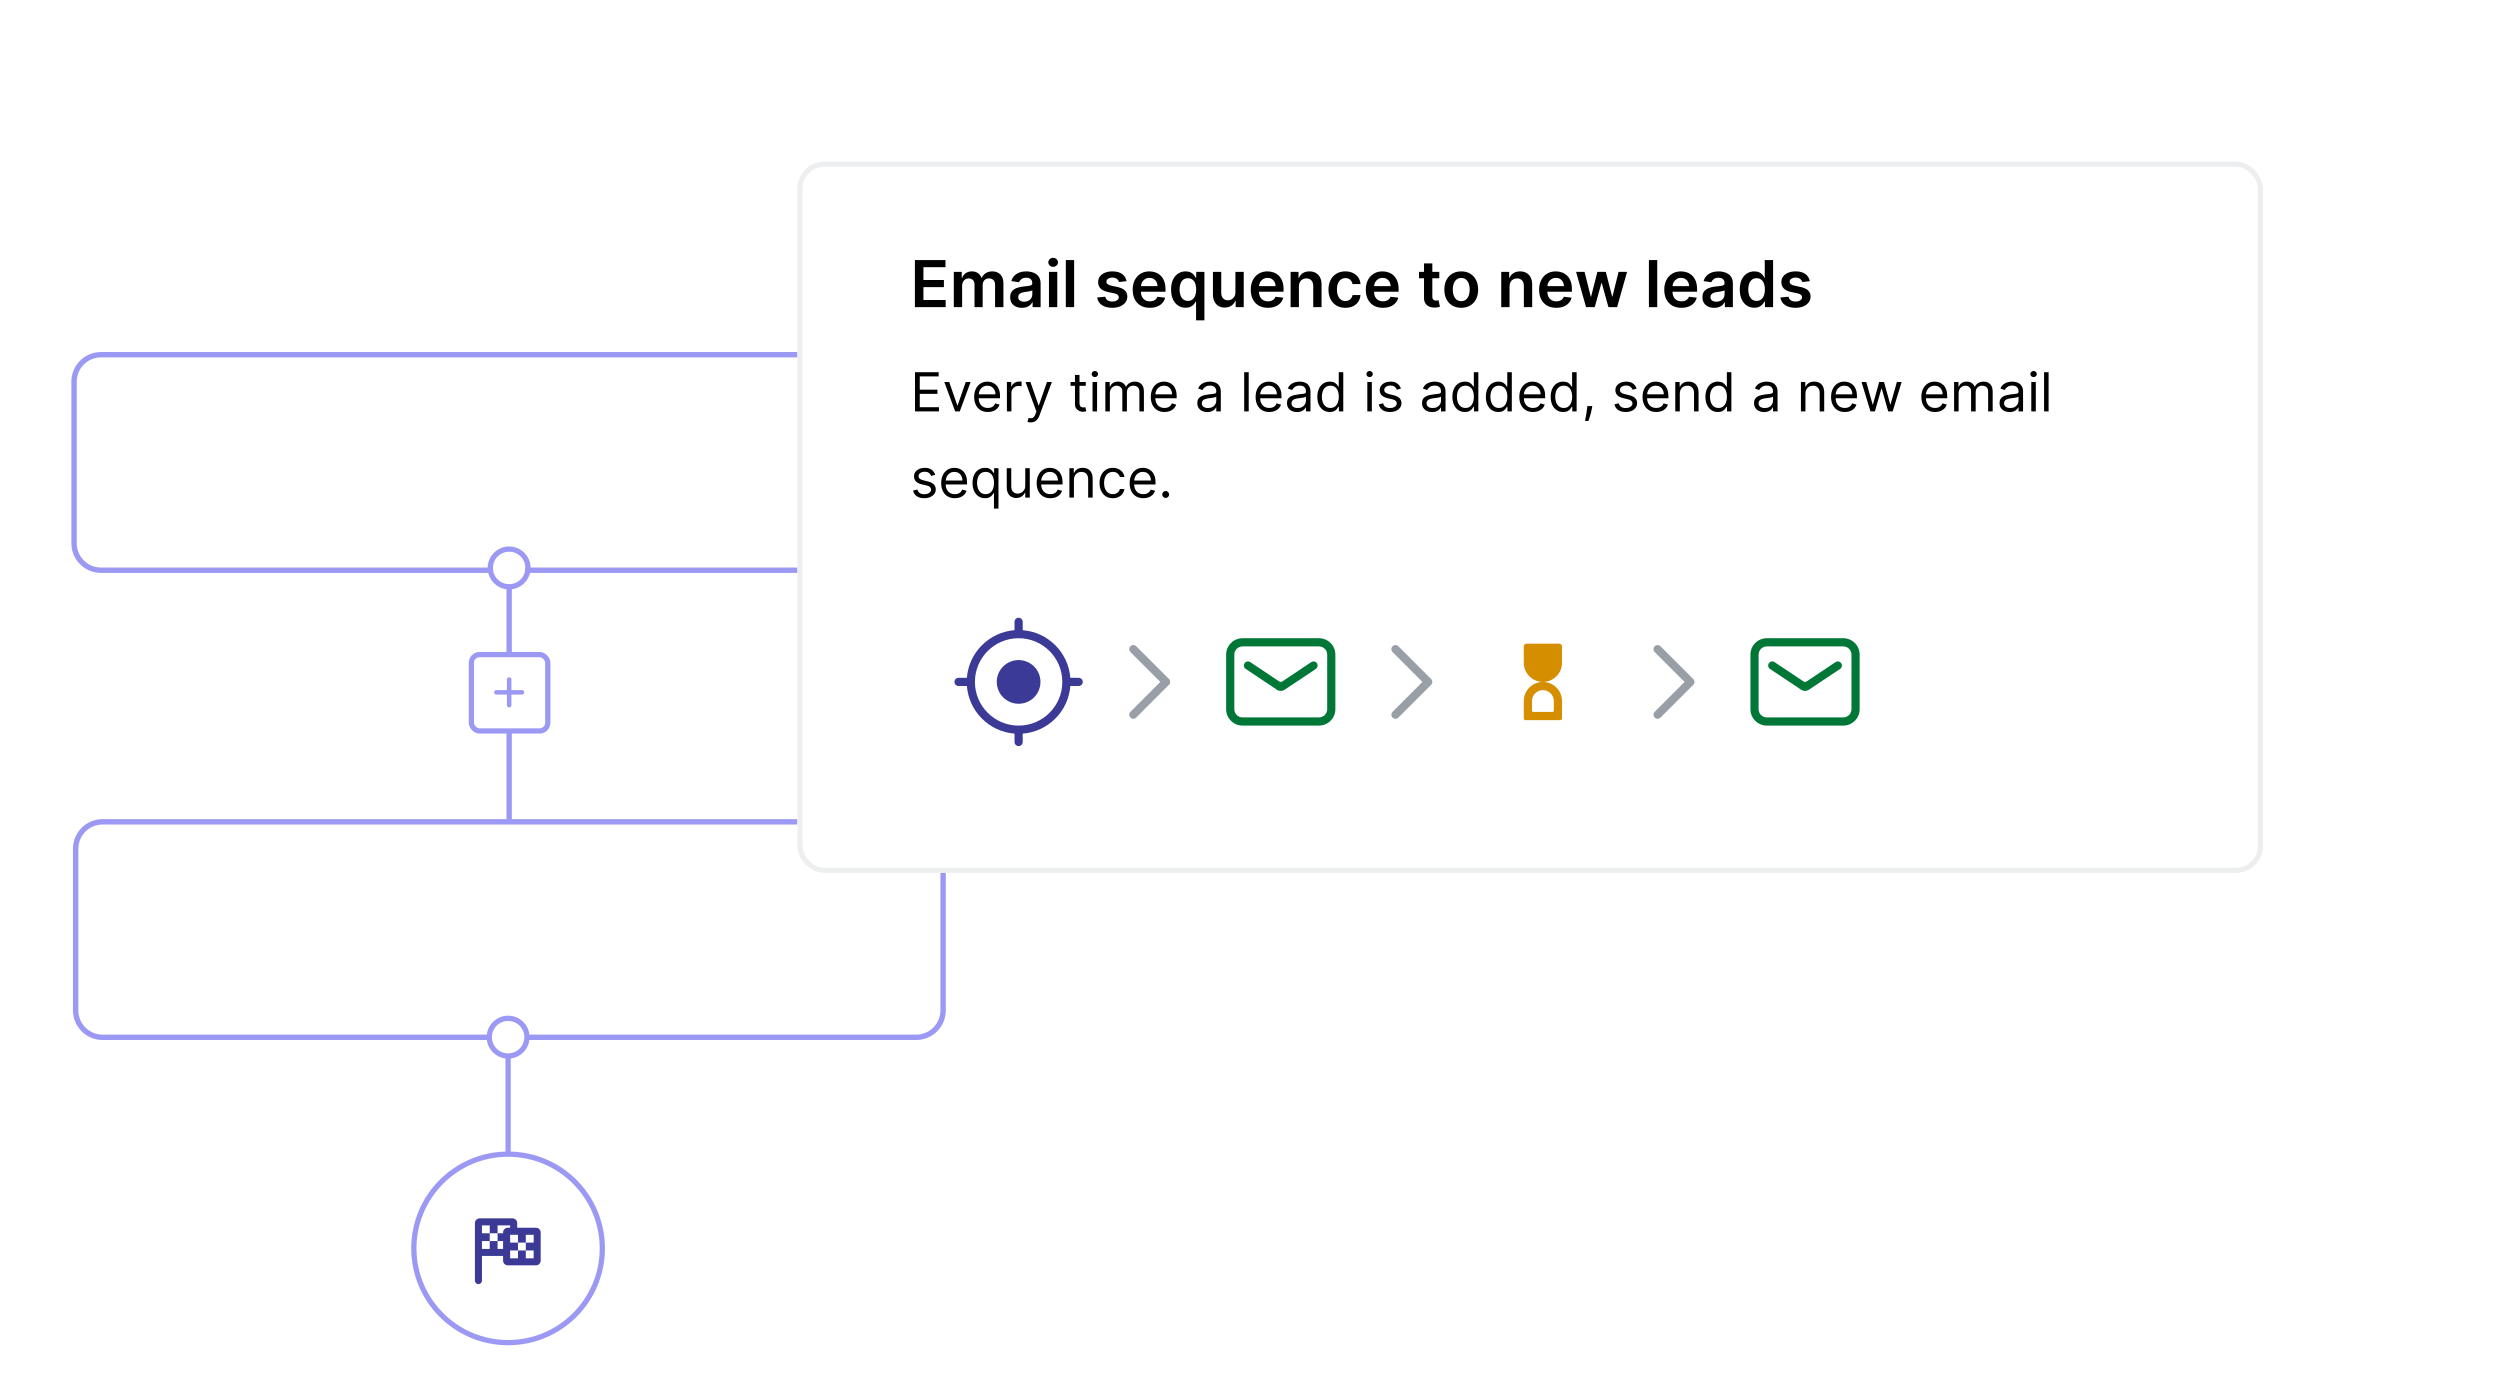 <?xml version="1.0" encoding="UTF-8"?>
<svg xmlns="http://www.w3.org/2000/svg" width="464" height="256" viewBox="0 0 464 256" fill="none">
  <g clip-path="url(#clip0_186_14456)">
    <path d="M90.996 105.835H18.746C15.985 105.835 13.746 103.596 13.746 100.835V70.835C13.746 68.073 15.985 65.835 18.746 65.835H169.746C172.508 65.835 174.746 68.073 174.746 70.835V100.835C174.746 103.596 172.508 105.835 169.746 105.835H97.496" stroke="#9C99F5"></path>
    <path d="M94.5 109L94.5 121" stroke="#9C99F5" stroke-linecap="square"></path>
    <path d="M94.5 136L94.5 152" stroke="#9C99F5" stroke-linecap="square"></path>
    <path fill-rule="evenodd" clip-rule="evenodd" d="M94.498 108.908C96.43 108.908 97.996 107.342 97.996 105.41C97.996 103.478 96.43 101.912 94.498 101.912C92.566 101.912 91 103.478 91 105.41C91 107.342 92.566 108.908 94.498 108.908Z" stroke="#9C99F5" stroke-width="0.977"></path>
    <rect x="87.489" y="121.489" width="14.181" height="14.181" rx="1.532" stroke="#9C99F5" stroke-width="0.977"></rect>
    <path d="M94.5 125.697C94.732 125.697 94.921 125.885 94.921 126.117V128.079L96.883 128.079C97.115 128.079 97.303 128.268 97.303 128.5C97.303 128.732 97.115 128.92 96.883 128.92H94.921V130.882C94.921 131.115 94.732 131.303 94.5 131.303C94.268 131.303 94.08 131.115 94.08 130.882L94.08 128.92H92.118C91.885 128.92 91.697 128.732 91.697 128.5C91.697 128.268 91.885 128.079 92.118 128.079L94.08 128.079L94.08 126.117C94.08 125.885 94.268 125.697 94.5 125.697Z" fill="#9C99F5"></path>
    <path d="M91.292 192.527H19.042C16.281 192.527 14.042 190.289 14.042 187.527V157.527C14.042 154.766 16.281 152.527 19.042 152.527H170.042C172.803 152.527 175.042 154.766 175.042 157.527V187.527C175.042 190.289 172.803 192.527 170.042 192.527H97.792" stroke="#9C99F5"></path>
    <path fill-rule="evenodd" clip-rule="evenodd" d="M94.301 249.191C103.96 249.191 111.791 241.36 111.791 231.701C111.791 222.042 103.96 214.211 94.301 214.211C84.642 214.211 76.811 222.042 76.811 231.701C76.811 241.36 84.642 249.191 94.301 249.191Z" stroke="#9C99F5" stroke-width="0.977"></path>
    <path d="M94.306 196.598V213.893" stroke="#9C99F5" stroke-width="0.977" stroke-linecap="square"></path>
    <path fill-rule="evenodd" clip-rule="evenodd" d="M94.308 195.992C96.239 195.992 97.805 194.426 97.805 192.494C97.805 190.562 96.239 188.996 94.308 188.996C92.376 188.996 90.81 190.562 90.81 192.494C90.81 194.426 92.376 195.992 94.308 195.992Z" stroke="#9C99F5" stroke-width="0.977"></path>
    <path d="M92.352 227.434H94.683V227.87H94.244C93.762 227.87 93.372 228.261 93.372 228.742V228.889H92.352L92.352 230.345H90.896L90.896 228.889H89.451V227.434H90.896L90.896 228.889H92.352L92.352 227.434ZM93.372 230.345V231.796H92.352V230.345L93.372 230.345ZM93.372 233.104V233.976C93.372 234.458 93.762 234.848 94.244 234.848H99.478C99.96 234.848 100.35 234.458 100.35 233.976V228.742C100.35 228.261 99.96 227.87 99.478 227.87H95.991V226.998C95.991 226.517 95.6 226.126 95.119 226.126H89.014C88.609 226.126 88.269 226.403 88.171 226.777C88.152 226.838 88.143 226.902 88.143 226.968V237.683C88.143 238.045 88.435 238.337 88.797 238.337C89.158 238.337 89.451 238.045 89.451 237.683L89.451 233.104H93.372ZM89.451 230.345L90.896 230.345V231.796H89.451V230.345ZM94.679 229.176H96.135V230.631H94.679V229.176ZM99.047 229.176V230.631H97.591V229.176H99.047ZM94.679 232.087H96.135V230.631H97.591V232.087H99.047V233.543H97.591V232.087H96.135V233.543H94.679V232.087Z" fill="#3B3A97"></path>
    <g clip-path="url(#clip1_186_14456)">
      <g filter="url(#filter0_d_186_14456)">
        <rect x="148" y="30" width="272" height="132" rx="5" fill="white"></rect>
        <rect x="148.471" y="30.471" width="271.059" height="131.059" rx="4.529" stroke="#EDEEF0" stroke-width="0.941"></rect>
        <path d="M169.806 57V48.273H175.482V49.598H171.387V51.967H175.188V53.293H171.387V55.675H175.516V57H169.806ZM177.027 57V50.455H178.501V51.567H178.578C178.714 51.192 178.94 50.899 179.256 50.689C179.571 50.476 179.947 50.369 180.385 50.369C180.828 50.369 181.202 50.477 181.506 50.693C181.813 50.906 182.028 51.197 182.153 51.567H182.222C182.366 51.203 182.611 50.913 182.955 50.697C183.301 50.479 183.712 50.369 184.186 50.369C184.788 50.369 185.28 50.56 185.661 50.94C186.041 51.321 186.232 51.876 186.232 52.606V57H184.685V52.845C184.685 52.439 184.577 52.142 184.361 51.955C184.145 51.764 183.881 51.669 183.568 51.669C183.196 51.669 182.905 51.785 182.695 52.019C182.487 52.249 182.384 52.548 182.384 52.918V57H180.871V52.781C180.871 52.443 180.768 52.173 180.564 51.972C180.362 51.77 180.098 51.669 179.771 51.669C179.55 51.669 179.348 51.726 179.166 51.84C178.984 51.95 178.839 52.108 178.732 52.312C178.624 52.514 178.57 52.75 178.57 53.02V57H177.027ZM189.68 57.132C189.265 57.132 188.892 57.058 188.559 56.91C188.23 56.76 187.968 56.538 187.775 56.246C187.585 55.953 187.49 55.592 187.49 55.163C187.49 54.794 187.558 54.489 187.694 54.247C187.831 54.006 188.017 53.812 188.252 53.668C188.488 53.523 188.754 53.413 189.049 53.34C189.348 53.263 189.656 53.207 189.974 53.173C190.358 53.133 190.669 53.098 190.907 53.067C191.146 53.033 191.319 52.981 191.427 52.913C191.538 52.842 191.593 52.733 191.593 52.585V52.56C191.593 52.239 191.498 51.99 191.308 51.814C191.118 51.638 190.843 51.55 190.485 51.55C190.108 51.55 189.808 51.632 189.586 51.797C189.368 51.962 189.22 52.156 189.143 52.381L187.703 52.176C187.816 51.778 188.004 51.446 188.265 51.179C188.527 50.909 188.846 50.707 189.224 50.574C189.602 50.438 190.02 50.369 190.477 50.369C190.792 50.369 191.106 50.406 191.419 50.48C191.731 50.554 192.017 50.676 192.275 50.847C192.534 51.014 192.741 51.243 192.897 51.533C193.056 51.822 193.136 52.185 193.136 52.619V57H191.653V56.101H191.602C191.508 56.283 191.376 56.453 191.206 56.612C191.038 56.769 190.826 56.895 190.571 56.992C190.318 57.085 190.021 57.132 189.68 57.132ZM190.081 55.999C190.39 55.999 190.659 55.938 190.886 55.815C191.113 55.69 191.288 55.526 191.41 55.321C191.535 55.117 191.598 54.894 191.598 54.652V53.881C191.549 53.92 191.467 53.957 191.35 53.992C191.237 54.026 191.109 54.055 190.967 54.081C190.825 54.106 190.684 54.129 190.545 54.149C190.406 54.169 190.285 54.186 190.183 54.2C189.953 54.231 189.747 54.283 189.565 54.354C189.383 54.425 189.24 54.524 189.135 54.652C189.029 54.777 188.977 54.939 188.977 55.138C188.977 55.422 189.081 55.636 189.288 55.781C189.495 55.926 189.76 55.999 190.081 55.999ZM194.687 57V50.455H196.23V57H194.687ZM195.463 49.526C195.218 49.526 195.008 49.445 194.832 49.283C194.656 49.118 194.568 48.92 194.568 48.69C194.568 48.457 194.656 48.26 194.832 48.098C195.008 47.933 195.218 47.851 195.463 47.851C195.71 47.851 195.92 47.933 196.093 48.098C196.27 48.26 196.358 48.457 196.358 48.69C196.358 48.92 196.27 49.118 196.093 49.283C195.92 49.445 195.71 49.526 195.463 49.526ZM199.359 48.273V57H197.816V48.273H199.359ZM209.095 52.185L207.689 52.338C207.649 52.196 207.579 52.062 207.48 51.938C207.383 51.812 207.252 51.712 207.088 51.635C206.923 51.558 206.721 51.52 206.483 51.52C206.162 51.52 205.892 51.59 205.673 51.729C205.457 51.868 205.35 52.048 205.353 52.27C205.35 52.46 205.42 52.615 205.562 52.734C205.707 52.854 205.946 52.952 206.278 53.028L207.395 53.267C208.014 53.401 208.474 53.612 208.775 53.902C209.079 54.192 209.233 54.571 209.235 55.04C209.233 55.452 209.112 55.815 208.873 56.131C208.637 56.443 208.309 56.688 207.889 56.864C207.468 57.04 206.985 57.128 206.44 57.128C205.639 57.128 204.994 56.96 204.505 56.625C204.017 56.287 203.725 55.817 203.632 55.215L205.136 55.07C205.204 55.365 205.349 55.588 205.571 55.739C205.792 55.889 206.081 55.965 206.436 55.965C206.802 55.965 207.096 55.889 207.318 55.739C207.542 55.588 207.654 55.402 207.654 55.18C207.654 54.993 207.582 54.838 207.437 54.716C207.295 54.594 207.074 54.5 206.772 54.435L205.656 54.2C205.028 54.07 204.564 53.849 204.262 53.54C203.961 53.227 203.812 52.832 203.815 52.355C203.812 51.952 203.922 51.602 204.143 51.307C204.368 51.008 204.679 50.778 205.076 50.617C205.477 50.452 205.939 50.369 206.461 50.369C207.228 50.369 207.832 50.533 208.272 50.859C208.716 51.186 208.99 51.628 209.095 52.185ZM213.405 57.128C212.749 57.128 212.182 56.992 211.705 56.719C211.23 56.443 210.865 56.054 210.61 55.551C210.354 55.045 210.226 54.45 210.226 53.766C210.226 53.092 210.354 52.501 210.61 51.993C210.868 51.481 211.229 51.084 211.692 50.8C212.155 50.513 212.699 50.369 213.324 50.369C213.728 50.369 214.108 50.435 214.466 50.565C214.827 50.693 215.145 50.892 215.421 51.162C215.699 51.432 215.918 51.776 216.077 52.193C216.236 52.608 216.316 53.102 216.316 53.676V54.149H210.951V53.109H214.837C214.834 52.814 214.77 52.551 214.645 52.321C214.52 52.088 214.346 51.905 214.121 51.771C213.9 51.638 213.641 51.571 213.346 51.571C213.03 51.571 212.753 51.648 212.515 51.801C212.276 51.952 212.09 52.151 211.956 52.398C211.826 52.642 211.759 52.91 211.756 53.203V54.111C211.756 54.492 211.826 54.818 211.965 55.091C212.104 55.361 212.299 55.568 212.549 55.713C212.799 55.855 213.091 55.926 213.426 55.926C213.651 55.926 213.854 55.895 214.036 55.832C214.218 55.767 214.375 55.672 214.509 55.547C214.642 55.422 214.743 55.267 214.811 55.082L216.252 55.244C216.161 55.625 215.988 55.957 215.732 56.242C215.479 56.523 215.155 56.742 214.76 56.898C214.365 57.051 213.914 57.128 213.405 57.128ZM221.989 59.455V55.969H221.925C221.845 56.128 221.73 56.297 221.58 56.476C221.429 56.652 221.23 56.803 220.983 56.928C220.736 57.053 220.425 57.115 220.05 57.115C219.536 57.115 219.075 56.983 218.669 56.719C218.263 56.455 217.942 56.071 217.706 55.568C217.47 55.065 217.352 54.455 217.352 53.736C217.352 53.008 217.472 52.395 217.71 51.895C217.952 51.392 218.277 51.013 218.686 50.757C219.095 50.499 219.551 50.369 220.054 50.369C220.438 50.369 220.753 50.435 221 50.565C221.247 50.693 221.443 50.848 221.588 51.03C221.733 51.209 221.845 51.378 221.925 51.537H222.018V50.455H223.536V59.455H221.989ZM220.48 55.849C220.807 55.849 221.085 55.761 221.315 55.585C221.545 55.406 221.72 55.158 221.839 54.84C221.959 54.521 222.018 54.151 222.018 53.727C222.018 53.304 221.959 52.936 221.839 52.624C221.723 52.311 221.55 52.068 221.32 51.895C221.092 51.722 220.813 51.635 220.48 51.635C220.136 51.635 219.849 51.724 219.619 51.903C219.389 52.082 219.216 52.33 219.099 52.645C218.983 52.96 218.925 53.321 218.925 53.727C218.925 54.136 218.983 54.501 219.099 54.822C219.219 55.141 219.393 55.392 219.624 55.577C219.857 55.758 220.142 55.849 220.48 55.849ZM229.293 54.247V50.455H230.835V57H229.339V55.837H229.271C229.124 56.203 228.881 56.503 228.543 56.736C228.207 56.969 227.794 57.085 227.303 57.085C226.874 57.085 226.494 56.99 226.165 56.8C225.838 56.606 225.582 56.327 225.398 55.96C225.213 55.591 225.121 55.145 225.121 54.622V50.455H226.663V54.383C226.663 54.798 226.777 55.128 227.004 55.372C227.232 55.617 227.53 55.739 227.899 55.739C228.126 55.739 228.347 55.683 228.56 55.572C228.773 55.462 228.947 55.297 229.084 55.078C229.223 54.856 229.293 54.58 229.293 54.247ZM235.319 57.128C234.663 57.128 234.096 56.992 233.619 56.719C233.145 56.443 232.779 56.054 232.524 55.551C232.268 55.045 232.14 54.45 232.14 53.766C232.14 53.092 232.268 52.501 232.524 51.993C232.782 51.481 233.143 51.084 233.606 50.8C234.069 50.513 234.613 50.369 235.238 50.369C235.642 50.369 236.022 50.435 236.38 50.565C236.741 50.693 237.059 50.892 237.335 51.162C237.613 51.432 237.832 51.776 237.991 52.193C238.15 52.608 238.23 53.102 238.23 53.676V54.149H232.865V53.109H236.751C236.748 52.814 236.684 52.551 236.559 52.321C236.434 52.088 236.26 51.905 236.035 51.771C235.814 51.638 235.555 51.571 235.26 51.571C234.944 51.571 234.667 51.648 234.429 51.801C234.19 51.952 234.004 52.151 233.87 52.398C233.74 52.642 233.673 52.91 233.67 53.203V54.111C233.67 54.492 233.74 54.818 233.879 55.091C234.018 55.361 234.213 55.568 234.463 55.713C234.713 55.855 235.005 55.926 235.341 55.926C235.565 55.926 235.768 55.895 235.95 55.832C236.132 55.767 236.289 55.672 236.423 55.547C236.556 55.422 236.657 55.267 236.725 55.082L238.166 55.244C238.075 55.625 237.902 55.957 237.646 56.242C237.393 56.523 237.069 56.742 236.674 56.898C236.279 57.051 235.828 57.128 235.319 57.128ZM241.077 53.165V57H239.535V50.455H241.009V51.567H241.086C241.237 51.2 241.477 50.909 241.806 50.693C242.138 50.477 242.549 50.369 243.038 50.369C243.489 50.369 243.883 50.466 244.218 50.659C244.556 50.852 244.817 51.132 245.002 51.499C245.19 51.865 245.282 52.31 245.279 52.832V57H243.737V53.071C243.737 52.633 243.623 52.291 243.396 52.044C243.171 51.797 242.86 51.673 242.462 51.673C242.192 51.673 241.952 51.733 241.742 51.852C241.535 51.969 241.371 52.138 241.252 52.359C241.136 52.581 241.077 52.849 241.077 53.165ZM249.702 57.128C249.049 57.128 248.488 56.984 248.019 56.697C247.553 56.41 247.194 56.014 246.941 55.508C246.691 55 246.566 54.415 246.566 53.753C246.566 53.088 246.694 52.501 246.95 51.993C247.205 51.481 247.566 51.084 248.032 50.8C248.501 50.513 249.055 50.369 249.694 50.369C250.225 50.369 250.695 50.467 251.104 50.663C251.516 50.856 251.844 51.131 252.089 51.486C252.333 51.838 252.472 52.25 252.506 52.722H251.032C250.972 52.406 250.83 52.144 250.606 51.933C250.384 51.72 250.087 51.614 249.715 51.614C249.4 51.614 249.123 51.699 248.884 51.869C248.646 52.037 248.46 52.278 248.326 52.594C248.195 52.909 248.13 53.287 248.13 53.727C248.13 54.173 248.195 54.557 248.326 54.878C248.457 55.196 248.64 55.442 248.876 55.615C249.114 55.785 249.394 55.871 249.715 55.871C249.942 55.871 250.146 55.828 250.325 55.743C250.506 55.655 250.658 55.528 250.781 55.364C250.903 55.199 250.987 54.999 251.032 54.763H252.506C252.469 55.226 252.333 55.636 252.097 55.994C251.862 56.349 251.54 56.628 251.134 56.83C250.728 57.028 250.251 57.128 249.702 57.128ZM256.671 57.128C256.015 57.128 255.448 56.992 254.971 56.719C254.496 56.443 254.131 56.054 253.875 55.551C253.62 55.045 253.492 54.45 253.492 53.766C253.492 53.092 253.62 52.501 253.875 51.993C254.134 51.481 254.495 51.084 254.958 50.8C255.421 50.513 255.965 50.369 256.59 50.369C256.993 50.369 257.374 50.435 257.732 50.565C258.093 50.693 258.411 50.892 258.686 51.162C258.965 51.432 259.184 51.776 259.343 52.193C259.502 52.608 259.581 53.102 259.581 53.676V54.149H254.216V53.109H258.103C258.1 52.814 258.036 52.551 257.911 52.321C257.786 52.088 257.611 51.905 257.387 51.771C257.165 51.638 256.907 51.571 256.611 51.571C256.296 51.571 256.019 51.648 255.78 51.801C255.542 51.952 255.355 52.151 255.222 52.398C255.091 52.642 255.025 52.91 255.022 53.203V54.111C255.022 54.492 255.091 54.818 255.23 55.091C255.37 55.361 255.564 55.568 255.814 55.713C256.064 55.855 256.357 55.926 256.692 55.926C256.917 55.926 257.12 55.895 257.301 55.832C257.483 55.767 257.641 55.672 257.775 55.547C257.908 55.422 258.009 55.267 258.077 55.082L259.517 55.244C259.426 55.625 259.253 55.957 258.998 56.242C258.745 56.523 258.421 56.742 258.026 56.898C257.631 57.051 257.179 57.128 256.671 57.128ZM267.131 50.455V51.648H263.369V50.455H267.131ZM264.298 48.886H265.84V55.031C265.84 55.239 265.871 55.398 265.934 55.508C265.999 55.617 266.085 55.69 266.19 55.73C266.295 55.77 266.411 55.79 266.539 55.79C266.636 55.79 266.724 55.783 266.803 55.769C266.886 55.754 266.948 55.742 266.991 55.73L267.251 56.936C267.168 56.965 267.05 56.996 266.897 57.03C266.746 57.064 266.562 57.084 266.343 57.09C265.957 57.101 265.609 57.043 265.299 56.915C264.989 56.784 264.744 56.582 264.562 56.31C264.383 56.037 264.295 55.696 264.298 55.287V48.886ZM271.206 57.128C270.567 57.128 270.013 56.987 269.544 56.706C269.076 56.425 268.712 56.031 268.453 55.526C268.198 55.02 268.07 54.429 268.07 53.753C268.07 53.077 268.198 52.484 268.453 51.976C268.712 51.467 269.076 51.072 269.544 50.791C270.013 50.51 270.567 50.369 271.206 50.369C271.846 50.369 272.4 50.51 272.868 50.791C273.337 51.072 273.699 51.467 273.955 51.976C274.213 52.484 274.343 53.077 274.343 53.753C274.343 54.429 274.213 55.02 273.955 55.526C273.699 56.031 273.337 56.425 272.868 56.706C272.4 56.987 271.846 57.128 271.206 57.128ZM271.215 55.892C271.561 55.892 271.851 55.797 272.084 55.606C272.317 55.413 272.49 55.155 272.604 54.831C272.721 54.507 272.779 54.146 272.779 53.749C272.779 53.348 272.721 52.986 272.604 52.662C272.49 52.335 272.317 52.075 272.084 51.882C271.851 51.689 271.561 51.592 271.215 51.592C270.86 51.592 270.564 51.689 270.328 51.882C270.096 52.075 269.921 52.335 269.804 52.662C269.691 52.986 269.634 53.348 269.634 53.749C269.634 54.146 269.691 54.507 269.804 54.831C269.921 55.155 270.096 55.413 270.328 55.606C270.564 55.797 270.86 55.892 271.215 55.892ZM280.171 53.165V57H278.629V50.455H280.103V51.567H280.18C280.33 51.2 280.57 50.909 280.9 50.693C281.232 50.477 281.643 50.369 282.131 50.369C282.583 50.369 282.977 50.466 283.312 50.659C283.65 50.852 283.911 51.132 284.096 51.499C284.283 51.865 284.376 52.31 284.373 52.832V57H282.83V53.071C282.83 52.633 282.717 52.291 282.489 52.044C282.265 51.797 281.954 51.673 281.556 51.673C281.286 51.673 281.046 51.733 280.836 51.852C280.629 51.969 280.465 52.138 280.346 52.359C280.229 52.581 280.171 52.849 280.171 53.165ZM288.839 57.128C288.183 57.128 287.616 56.992 287.138 56.719C286.664 56.443 286.299 56.054 286.043 55.551C285.788 55.045 285.66 54.45 285.66 53.766C285.66 53.092 285.788 52.501 286.043 51.993C286.302 51.481 286.663 51.084 287.126 50.8C287.589 50.513 288.133 50.369 288.758 50.369C289.161 50.369 289.542 50.435 289.9 50.565C290.261 50.693 290.579 50.892 290.854 51.162C291.133 51.432 291.352 51.776 291.511 52.193C291.67 52.608 291.749 53.102 291.749 53.676V54.149H286.384V53.109H290.271C290.268 52.814 290.204 52.551 290.079 52.321C289.954 52.088 289.779 51.905 289.555 51.771C289.333 51.638 289.075 51.571 288.779 51.571C288.464 51.571 288.187 51.648 287.948 51.801C287.71 51.952 287.523 52.151 287.39 52.398C287.259 52.642 287.192 52.91 287.19 53.203V54.111C287.19 54.492 287.259 54.818 287.398 55.091C287.538 55.361 287.732 55.568 287.982 55.713C288.232 55.855 288.525 55.926 288.86 55.926C289.085 55.926 289.288 55.895 289.469 55.832C289.651 55.767 289.809 55.672 289.942 55.547C290.076 55.422 290.177 55.267 290.245 55.082L291.685 55.244C291.594 55.625 291.421 55.957 291.165 56.242C290.913 56.523 290.589 56.742 290.194 56.898C289.799 57.051 289.347 57.128 288.839 57.128ZM294.37 57L292.521 50.455H294.093L295.244 55.057H295.303L296.479 50.455H298.035L299.211 55.031H299.275L300.408 50.455H301.985L300.131 57H298.525L297.298 52.577H297.208L295.981 57H294.37ZM307.581 48.273V57H306.039V48.273H307.581ZM312.065 57.128C311.409 57.128 310.842 56.992 310.365 56.719C309.891 56.443 309.526 56.054 309.27 55.551C309.014 55.045 308.886 54.45 308.886 53.766C308.886 53.092 309.014 52.501 309.27 51.993C309.528 51.481 309.889 51.084 310.352 50.8C310.815 50.513 311.359 50.369 311.984 50.369C312.388 50.369 312.768 50.435 313.126 50.565C313.487 50.693 313.805 50.892 314.081 51.162C314.359 51.432 314.578 51.776 314.737 52.193C314.896 52.608 314.976 53.102 314.976 53.676V54.149H309.611V53.109H313.497C313.494 52.814 313.43 52.551 313.305 52.321C313.18 52.088 313.006 51.905 312.781 51.771C312.56 51.638 312.301 51.571 312.006 51.571C311.69 51.571 311.413 51.648 311.175 51.801C310.936 51.952 310.75 52.151 310.616 52.398C310.486 52.642 310.419 52.91 310.416 53.203V54.111C310.416 54.492 310.486 54.818 310.625 55.091C310.764 55.361 310.959 55.568 311.209 55.713C311.459 55.855 311.751 55.926 312.087 55.926C312.311 55.926 312.514 55.895 312.696 55.832C312.878 55.767 313.036 55.672 313.169 55.547C313.303 55.422 313.403 55.267 313.472 55.082L314.912 55.244C314.821 55.625 314.648 55.957 314.392 56.242C314.139 56.523 313.815 56.742 313.42 56.898C313.026 57.051 312.574 57.128 312.065 57.128ZM318.164 57.132C317.75 57.132 317.376 57.058 317.044 56.91C316.714 56.76 316.453 56.538 316.26 56.246C316.069 55.953 315.974 55.592 315.974 55.163C315.974 54.794 316.042 54.489 316.179 54.247C316.315 54.006 316.501 53.812 316.737 53.668C316.973 53.523 317.238 53.413 317.534 53.34C317.832 53.263 318.14 53.207 318.458 53.173C318.842 53.133 319.153 53.098 319.392 53.067C319.63 53.033 319.804 52.981 319.912 52.913C320.022 52.842 320.078 52.733 320.078 52.585V52.56C320.078 52.239 319.983 51.99 319.792 51.814C319.602 51.638 319.328 51.55 318.97 51.55C318.592 51.55 318.292 51.632 318.071 51.797C317.852 51.962 317.704 52.156 317.627 52.381L316.187 52.176C316.301 51.778 316.488 51.446 316.75 51.179C317.011 50.909 317.331 50.707 317.708 50.574C318.086 50.438 318.504 50.369 318.961 50.369C319.277 50.369 319.591 50.406 319.903 50.48C320.216 50.554 320.501 50.676 320.76 50.847C321.018 51.014 321.225 51.243 321.382 51.533C321.541 51.822 321.62 52.185 321.62 52.619V57H320.137V56.101H320.086C319.993 56.283 319.86 56.453 319.69 56.612C319.522 56.769 319.311 56.895 319.055 56.992C318.802 57.085 318.505 57.132 318.164 57.132ZM318.565 55.999C318.875 55.999 319.143 55.938 319.37 55.815C319.598 55.69 319.772 55.526 319.895 55.321C320.02 55.117 320.082 54.894 320.082 54.652V53.881C320.034 53.92 319.951 53.957 319.835 53.992C319.721 54.026 319.593 54.055 319.451 54.081C319.309 54.106 319.169 54.129 319.029 54.149C318.89 54.169 318.77 54.186 318.667 54.2C318.437 54.231 318.231 54.283 318.049 54.354C317.868 54.425 317.724 54.524 317.619 54.652C317.514 54.777 317.461 54.939 317.461 55.138C317.461 55.422 317.565 55.636 317.772 55.781C317.98 55.926 318.244 55.999 318.565 55.999ZM325.6 57.115C325.086 57.115 324.626 56.983 324.22 56.719C323.814 56.455 323.493 56.071 323.257 55.568C323.021 55.065 322.903 54.455 322.903 53.736C322.903 53.008 323.022 52.395 323.261 51.895C323.502 51.392 323.828 51.013 324.237 50.757C324.646 50.499 325.102 50.369 325.605 50.369C325.988 50.369 326.304 50.435 326.551 50.565C326.798 50.693 326.994 50.848 327.139 51.03C327.284 51.209 327.396 51.378 327.475 51.537H327.539V48.273H329.086V57H327.569V55.969H327.475C327.396 56.128 327.281 56.297 327.13 56.476C326.98 56.652 326.781 56.803 326.534 56.928C326.287 57.053 325.975 57.115 325.6 57.115ZM326.031 55.849C326.358 55.849 326.636 55.761 326.866 55.585C327.096 55.406 327.271 55.158 327.39 54.84C327.51 54.521 327.569 54.151 327.569 53.727C327.569 53.304 327.51 52.936 327.39 52.624C327.274 52.311 327.1 52.068 326.87 51.895C326.643 51.722 326.363 51.635 326.031 51.635C325.687 51.635 325.4 51.724 325.17 51.903C324.94 52.082 324.767 52.33 324.65 52.645C324.534 52.96 324.475 53.321 324.475 53.727C324.475 54.136 324.534 54.501 324.65 54.822C324.77 55.141 324.944 55.392 325.174 55.577C325.407 55.758 325.693 55.849 326.031 55.849ZM335.903 52.185L334.497 52.338C334.457 52.196 334.388 52.062 334.288 51.938C334.192 51.812 334.061 51.712 333.896 51.635C333.732 51.558 333.53 51.52 333.291 51.52C332.97 51.52 332.7 51.59 332.482 51.729C332.266 51.868 332.159 52.048 332.162 52.27C332.159 52.46 332.229 52.615 332.371 52.734C332.516 52.854 332.754 52.952 333.087 53.028L334.203 53.267C334.822 53.401 335.283 53.612 335.584 53.902C335.888 54.192 336.041 54.571 336.044 55.04C336.041 55.452 335.92 55.815 335.682 56.131C335.446 56.443 335.118 56.688 334.697 56.864C334.277 57.04 333.794 57.128 333.249 57.128C332.447 57.128 331.803 56.96 331.314 56.625C330.825 56.287 330.534 55.817 330.44 55.215L331.945 55.07C332.013 55.365 332.158 55.588 332.379 55.739C332.601 55.889 332.889 55.965 333.244 55.965C333.611 55.965 333.905 55.889 334.126 55.739C334.351 55.588 334.463 55.402 334.463 55.18C334.463 54.993 334.391 54.838 334.246 54.716C334.104 54.594 333.882 54.5 333.581 54.435L332.464 54.2C331.837 54.07 331.372 53.849 331.071 53.54C330.77 53.227 330.621 52.832 330.624 52.355C330.621 51.952 330.73 51.602 330.952 51.307C331.176 51.008 331.487 50.778 331.885 50.617C332.286 50.452 332.747 50.369 333.27 50.369C334.037 50.369 334.641 50.533 335.081 50.859C335.524 51.186 335.798 51.628 335.903 52.185Z" fill="black"></path>
        <path d="M169.826 76.355V69.082H174.215V69.863H170.707V72.321H173.988V73.102H170.707V75.573H174.272V76.355H169.826ZM180.149 70.9L178.132 76.355H177.28L175.263 70.9H176.172L177.678 75.247H177.734L179.24 70.9H180.149ZM183.347 76.468C182.821 76.468 182.368 76.352 181.987 76.12C181.608 75.886 181.316 75.559 181.11 75.14C180.906 74.719 180.804 74.229 180.804 73.67C180.804 73.111 180.906 72.619 181.11 72.193C181.316 71.764 181.602 71.43 181.969 71.191C182.338 70.95 182.769 70.829 183.262 70.829C183.546 70.829 183.826 70.876 184.103 70.971C184.38 71.066 184.632 71.22 184.86 71.433C185.087 71.644 185.268 71.923 185.403 72.271C185.538 72.619 185.605 73.047 185.605 73.556V73.912H181.401V73.187H184.753C184.753 72.879 184.692 72.605 184.569 72.363C184.448 72.122 184.275 71.931 184.05 71.791C183.828 71.652 183.565 71.582 183.262 71.582C182.928 71.582 182.639 71.665 182.395 71.831C182.154 71.994 181.968 72.207 181.838 72.47C181.708 72.733 181.642 73.014 181.642 73.315V73.798C181.642 74.21 181.713 74.559 181.855 74.846C182 75.13 182.2 75.346 182.456 75.495C182.711 75.642 183.008 75.716 183.347 75.716C183.567 75.716 183.766 75.685 183.944 75.623C184.123 75.559 184.279 75.465 184.409 75.339C184.539 75.211 184.64 75.053 184.711 74.863L185.52 75.091C185.435 75.365 185.292 75.607 185.091 75.815C184.889 76.021 184.641 76.182 184.345 76.298C184.049 76.412 183.716 76.468 183.347 76.468ZM186.88 76.355V70.9H187.69V71.724H187.747C187.846 71.454 188.026 71.235 188.287 71.067C188.547 70.899 188.841 70.815 189.167 70.815C189.229 70.815 189.306 70.816 189.398 70.819C189.49 70.821 189.56 70.824 189.608 70.829V71.681C189.579 71.674 189.514 71.664 189.412 71.65C189.313 71.633 189.208 71.625 189.096 71.625C188.831 71.625 188.594 71.68 188.386 71.791C188.18 71.9 188.017 72.052 187.896 72.246C187.778 72.438 187.718 72.657 187.718 72.903V76.355H186.88ZM191.307 78.4C191.165 78.4 191.038 78.388 190.927 78.365C190.816 78.343 190.739 78.322 190.696 78.301L190.909 77.562C191.113 77.614 191.293 77.633 191.449 77.619C191.605 77.605 191.744 77.535 191.864 77.409C191.987 77.286 192.1 77.086 192.202 76.809L192.358 76.383L190.341 70.9H191.25L192.756 75.247H192.812L194.318 70.9H195.227L192.912 77.15C192.808 77.432 192.679 77.665 192.525 77.85C192.371 78.037 192.192 78.175 191.989 78.265C191.787 78.355 191.56 78.4 191.307 78.4ZM201.518 70.9V71.61H198.691V70.9H201.518ZM199.515 69.593H200.353V74.792C200.353 75.029 200.388 75.207 200.456 75.325C200.527 75.441 200.617 75.519 200.726 75.559C200.837 75.597 200.955 75.616 201.078 75.616C201.17 75.616 201.246 75.611 201.305 75.602C201.364 75.59 201.412 75.581 201.447 75.573L201.618 76.326C201.561 76.348 201.481 76.369 201.38 76.39C201.278 76.414 201.149 76.426 200.993 76.426C200.756 76.426 200.524 76.375 200.297 76.273C200.072 76.171 199.885 76.016 199.735 75.808C199.589 75.6 199.515 75.337 199.515 75.019V69.593ZM202.779 76.355V70.9H203.617V76.355H202.779ZM203.205 69.991C203.042 69.991 202.901 69.936 202.782 69.824C202.666 69.713 202.608 69.579 202.608 69.423C202.608 69.267 202.666 69.133 202.782 69.022C202.901 68.91 203.042 68.855 203.205 68.855C203.368 68.855 203.508 68.91 203.624 69.022C203.742 69.133 203.801 69.267 203.801 69.423C203.801 69.579 203.742 69.713 203.624 69.824C203.508 69.936 203.368 69.991 203.205 69.991ZM205.152 76.355V70.9H205.961V71.752H206.032C206.146 71.461 206.33 71.235 206.583 71.074C206.836 70.911 207.14 70.829 207.496 70.829C207.855 70.829 208.155 70.911 208.394 71.074C208.635 71.235 208.824 71.461 208.959 71.752H209.015C209.155 71.471 209.365 71.247 209.644 71.081C209.923 70.913 210.258 70.829 210.649 70.829C211.137 70.829 211.536 70.982 211.846 71.287C212.156 71.59 212.311 72.063 212.311 72.704V76.355H211.473V72.704C211.473 72.302 211.363 72.014 211.143 71.841C210.922 71.668 210.663 71.582 210.365 71.582C209.981 71.582 209.684 71.698 209.474 71.93C209.263 72.16 209.157 72.451 209.157 72.804V76.355H208.305V72.619C208.305 72.309 208.205 72.059 208.003 71.87C207.802 71.678 207.543 71.582 207.226 71.582C207.008 71.582 206.804 71.64 206.615 71.756C206.428 71.872 206.276 72.033 206.16 72.239C206.047 72.443 205.99 72.678 205.99 72.946V76.355H205.152ZM216.13 76.468C215.605 76.468 215.151 76.352 214.77 76.12C214.391 75.886 214.099 75.559 213.893 75.14C213.689 74.719 213.588 74.229 213.588 73.67C213.588 73.111 213.689 72.619 213.893 72.193C214.099 71.764 214.385 71.43 214.752 71.191C215.122 70.95 215.552 70.829 216.045 70.829C216.329 70.829 216.61 70.876 216.887 70.971C217.164 71.066 217.416 71.22 217.643 71.433C217.87 71.644 218.051 71.923 218.186 72.271C218.321 72.619 218.389 73.047 218.389 73.556V73.912H214.184V73.187H217.536C217.536 72.879 217.475 72.605 217.352 72.363C217.231 72.122 217.058 71.931 216.833 71.791C216.611 71.652 216.348 71.582 216.045 71.582C215.711 71.582 215.422 71.665 215.178 71.831C214.937 71.994 214.751 72.207 214.621 72.47C214.491 72.733 214.426 73.014 214.426 73.315V73.798C214.426 74.21 214.497 74.559 214.639 74.846C214.783 75.13 214.983 75.346 215.239 75.495C215.494 75.642 215.792 75.716 216.13 75.716C216.35 75.716 216.549 75.685 216.727 75.623C216.907 75.559 217.062 75.465 217.192 75.339C217.322 75.211 217.423 75.053 217.494 74.863L218.303 75.091C218.218 75.365 218.075 75.607 217.874 75.815C217.673 76.021 217.424 76.182 217.128 76.298C216.832 76.412 216.499 76.468 216.13 76.468ZM224.081 76.483C223.735 76.483 223.422 76.418 223.14 76.287C222.858 76.155 222.635 75.964 222.469 75.716C222.303 75.465 222.22 75.162 222.22 74.806C222.22 74.494 222.282 74.241 222.405 74.046C222.528 73.85 222.693 73.696 222.899 73.585C223.105 73.474 223.332 73.391 223.58 73.336C223.831 73.279 224.084 73.234 224.337 73.201C224.668 73.159 224.937 73.127 225.143 73.105C225.351 73.082 225.503 73.043 225.597 72.988C225.695 72.934 225.743 72.839 225.743 72.704V72.676C225.743 72.325 225.647 72.053 225.455 71.859C225.266 71.665 224.978 71.568 224.593 71.568C224.192 71.568 223.879 71.655 223.651 71.831C223.424 72.006 223.264 72.193 223.172 72.392L222.377 72.108C222.519 71.776 222.708 71.518 222.945 71.333C223.184 71.146 223.444 71.016 223.726 70.943C224.01 70.867 224.289 70.829 224.564 70.829C224.739 70.829 224.941 70.85 225.168 70.893C225.397 70.933 225.619 71.017 225.832 71.145C226.047 71.273 226.226 71.466 226.368 71.724C226.51 71.982 226.581 72.328 226.581 72.761V76.355H225.743V75.616H225.7C225.644 75.734 225.549 75.861 225.416 75.996C225.284 76.131 225.107 76.246 224.887 76.341C224.667 76.435 224.398 76.483 224.081 76.483ZM224.209 75.73C224.54 75.73 224.82 75.665 225.047 75.534C225.277 75.404 225.45 75.236 225.566 75.03C225.684 74.824 225.743 74.608 225.743 74.38V73.613C225.708 73.656 225.629 73.695 225.509 73.73C225.39 73.764 225.253 73.793 225.097 73.819C224.943 73.843 224.793 73.864 224.646 73.883C224.501 73.9 224.384 73.914 224.294 73.926C224.076 73.954 223.873 74 223.683 74.064C223.496 74.126 223.345 74.219 223.229 74.345C223.115 74.468 223.058 74.636 223.058 74.849C223.058 75.14 223.166 75.36 223.382 75.51C223.599 75.656 223.875 75.73 224.209 75.73ZM231.761 69.082V76.355H230.923V69.082H231.761ZM235.583 76.468C235.058 76.468 234.604 76.352 234.223 76.12C233.844 75.886 233.552 75.559 233.346 75.14C233.142 74.719 233.041 74.229 233.041 73.67C233.041 73.111 233.142 72.619 233.346 72.193C233.552 71.764 233.838 71.43 234.205 71.191C234.575 70.95 235.006 70.829 235.498 70.829C235.782 70.829 236.063 70.876 236.34 70.971C236.617 71.066 236.869 71.22 237.096 71.433C237.323 71.644 237.504 71.923 237.639 72.271C237.774 72.619 237.842 73.047 237.842 73.556V73.912H233.637V73.187H236.99C236.99 72.879 236.928 72.605 236.805 72.363C236.684 72.122 236.511 71.931 236.286 71.791C236.064 71.652 235.801 71.582 235.498 71.582C235.164 71.582 234.875 71.665 234.632 71.831C234.39 71.994 234.204 72.207 234.074 72.47C233.944 72.733 233.879 73.014 233.879 73.315V73.798C233.879 74.21 233.95 74.559 234.092 74.846C234.236 75.13 234.436 75.346 234.692 75.495C234.948 75.642 235.245 75.716 235.583 75.716C235.803 75.716 236.002 75.685 236.18 75.623C236.36 75.559 236.515 75.465 236.645 75.339C236.775 75.211 236.876 75.053 236.947 74.863L237.757 75.091C237.671 75.365 237.528 75.607 237.327 75.815C237.126 76.021 236.877 76.182 236.581 76.298C236.285 76.412 235.953 76.468 235.583 76.468ZM240.722 76.483C240.376 76.483 240.062 76.418 239.781 76.287C239.499 76.155 239.275 75.964 239.11 75.716C238.944 75.465 238.861 75.162 238.861 74.806C238.861 74.494 238.923 74.241 239.046 74.046C239.169 73.85 239.333 73.696 239.539 73.585C239.745 73.474 239.972 73.391 240.221 73.336C240.472 73.279 240.724 73.234 240.977 73.201C241.309 73.159 241.578 73.127 241.784 73.105C241.992 73.082 242.143 73.043 242.238 72.988C242.335 72.934 242.384 72.839 242.384 72.704V72.676C242.384 72.325 242.288 72.053 242.096 71.859C241.907 71.665 241.619 71.568 241.233 71.568C240.833 71.568 240.519 71.655 240.292 71.831C240.065 72.006 239.905 72.193 239.813 72.392L239.017 72.108C239.159 71.776 239.349 71.518 239.585 71.333C239.825 71.146 240.085 71.016 240.367 70.943C240.651 70.867 240.93 70.829 241.205 70.829C241.38 70.829 241.581 70.85 241.808 70.893C242.038 70.933 242.259 71.017 242.472 71.145C242.688 71.273 242.867 71.466 243.009 71.724C243.151 71.982 243.222 72.328 243.222 72.761V76.355H242.384V75.616H242.341C242.284 75.734 242.19 75.861 242.057 75.996C241.924 76.131 241.748 76.246 241.528 76.341C241.308 76.435 241.039 76.483 240.722 76.483ZM240.85 75.73C241.181 75.73 241.46 75.665 241.688 75.534C241.917 75.404 242.09 75.236 242.206 75.03C242.325 74.824 242.384 74.608 242.384 74.38V73.613C242.348 73.656 242.27 73.695 242.149 73.73C242.031 73.764 241.894 73.793 241.737 73.819C241.584 73.843 241.433 73.864 241.286 73.883C241.142 73.9 241.025 73.914 240.935 73.926C240.717 73.954 240.513 74 240.324 74.064C240.137 74.126 239.985 74.219 239.869 74.345C239.756 74.468 239.699 74.636 239.699 74.849C239.699 75.14 239.807 75.36 240.022 75.51C240.24 75.656 240.516 75.73 240.85 75.73ZM246.811 76.468C246.357 76.468 245.955 76.354 245.607 76.124C245.259 75.892 244.987 75.565 244.79 75.144C244.594 74.72 244.496 74.219 244.496 73.642C244.496 73.069 244.594 72.572 244.79 72.15C244.987 71.729 245.26 71.403 245.611 71.174C245.961 70.944 246.366 70.829 246.825 70.829C247.18 70.829 247.461 70.888 247.667 71.007C247.875 71.123 248.034 71.255 248.143 71.404C248.254 71.551 248.34 71.672 248.402 71.767H248.473V69.082H249.311V76.355H248.501V75.517H248.402C248.34 75.616 248.253 75.742 248.139 75.893C248.026 76.042 247.863 76.176 247.653 76.294C247.442 76.41 247.161 76.468 246.811 76.468ZM246.925 75.716C247.261 75.716 247.545 75.628 247.777 75.453C248.009 75.275 248.185 75.03 248.306 74.718C248.427 74.403 248.487 74.039 248.487 73.627C248.487 73.22 248.428 72.864 248.31 72.559C248.191 72.251 248.016 72.012 247.784 71.841C247.552 71.668 247.266 71.582 246.925 71.582C246.57 71.582 246.274 71.673 246.037 71.855C245.803 72.035 245.626 72.28 245.508 72.591C245.392 72.898 245.334 73.244 245.334 73.627C245.334 74.016 245.393 74.368 245.511 74.686C245.632 75.001 245.81 75.251 246.044 75.439C246.281 75.623 246.574 75.716 246.925 75.716ZM253.775 76.355V70.9H254.613V76.355H253.775ZM254.201 69.991C254.038 69.991 253.897 69.936 253.778 69.824C253.662 69.713 253.604 69.579 253.604 69.423C253.604 69.267 253.662 69.133 253.778 69.022C253.897 68.91 254.038 68.855 254.201 68.855C254.364 68.855 254.504 68.91 254.62 69.022C254.738 69.133 254.798 69.267 254.798 69.423C254.798 69.579 254.738 69.713 254.62 69.824C254.504 69.936 254.364 69.991 254.201 69.991ZM260.012 72.122L259.259 72.335C259.211 72.209 259.142 72.088 259.049 71.969C258.959 71.848 258.836 71.749 258.68 71.671C258.524 71.593 258.324 71.554 258.08 71.554C257.746 71.554 257.468 71.63 257.245 71.784C257.025 71.936 256.915 72.129 256.915 72.363C256.915 72.572 256.991 72.736 257.142 72.857C257.294 72.978 257.53 73.078 257.852 73.159L258.662 73.358C259.15 73.476 259.513 73.657 259.752 73.901C259.991 74.142 260.111 74.454 260.111 74.835C260.111 75.147 260.021 75.427 259.841 75.673C259.664 75.919 259.415 76.113 259.095 76.255C258.776 76.397 258.404 76.468 257.98 76.468C257.424 76.468 256.963 76.348 256.599 76.106C256.234 75.865 256.003 75.512 255.906 75.048L256.702 74.849C256.778 75.143 256.921 75.363 257.132 75.51C257.345 75.656 257.623 75.73 257.966 75.73C258.357 75.73 258.667 75.647 258.896 75.481C259.128 75.313 259.244 75.112 259.244 74.877C259.244 74.688 259.178 74.529 259.046 74.402C258.913 74.271 258.709 74.174 258.435 74.11L257.526 73.897C257.026 73.779 256.659 73.596 256.425 73.347C256.193 73.096 256.077 72.782 256.077 72.406C256.077 72.098 256.163 71.826 256.336 71.589C256.511 71.352 256.749 71.166 257.05 71.032C257.353 70.897 257.696 70.829 258.08 70.829C258.619 70.829 259.043 70.948 259.351 71.184C259.661 71.421 259.881 71.734 260.012 72.122ZM265.79 76.483C265.444 76.483 265.131 76.418 264.849 76.287C264.567 76.155 264.344 75.964 264.178 75.716C264.012 75.465 263.929 75.162 263.929 74.806C263.929 74.494 263.991 74.241 264.114 74.046C264.237 73.85 264.402 73.696 264.608 73.585C264.814 73.474 265.041 73.391 265.289 73.336C265.54 73.279 265.792 73.234 266.046 73.201C266.377 73.159 266.646 73.127 266.852 73.105C267.06 73.082 267.212 73.043 267.306 72.988C267.404 72.934 267.452 72.839 267.452 72.704V72.676C267.452 72.325 267.356 72.053 267.164 71.859C266.975 71.665 266.687 71.568 266.301 71.568C265.901 71.568 265.588 71.655 265.36 71.831C265.133 72.006 264.973 72.193 264.881 72.392L264.086 72.108C264.228 71.776 264.417 71.518 264.654 71.333C264.893 71.146 265.153 71.016 265.435 70.943C265.719 70.867 265.998 70.829 266.273 70.829C266.448 70.829 266.65 70.85 266.877 70.893C267.106 70.933 267.328 71.017 267.541 71.145C267.756 71.273 267.935 71.466 268.077 71.724C268.219 71.982 268.29 72.328 268.29 72.761V76.355H267.452V75.616H267.409C267.353 75.734 267.258 75.861 267.125 75.996C266.993 76.131 266.816 76.246 266.596 76.341C266.376 76.435 266.107 76.483 265.79 76.483ZM265.918 75.73C266.249 75.73 266.529 75.665 266.756 75.534C266.986 75.404 267.158 75.236 267.275 75.03C267.393 74.824 267.452 74.608 267.452 74.38V73.613C267.417 73.656 267.338 73.695 267.218 73.73C267.099 73.764 266.962 73.793 266.806 73.819C266.652 73.843 266.502 73.864 266.355 73.883C266.21 73.9 266.093 73.914 266.003 73.926C265.785 73.954 265.582 74 265.392 74.064C265.205 74.126 265.054 74.219 264.938 74.345C264.824 74.468 264.767 74.636 264.767 74.849C264.767 75.14 264.875 75.36 265.091 75.51C265.308 75.656 265.584 75.73 265.918 75.73ZM271.879 76.468C271.425 76.468 271.024 76.354 270.676 76.124C270.328 75.892 270.055 75.565 269.859 75.144C269.662 74.72 269.564 74.219 269.564 73.642C269.564 73.069 269.662 72.572 269.859 72.15C270.055 71.729 270.329 71.403 270.679 71.174C271.03 70.944 271.434 70.829 271.894 70.829C272.249 70.829 272.529 70.888 272.735 71.007C272.944 71.123 273.102 71.255 273.211 71.404C273.322 71.551 273.409 71.672 273.47 71.767H273.541V69.082H274.379V76.355H273.57V75.517H273.47C273.409 75.616 273.321 75.742 273.208 75.893C273.094 76.042 272.932 76.176 272.721 76.294C272.51 76.41 272.23 76.468 271.879 76.468ZM271.993 75.716C272.329 75.716 272.613 75.628 272.845 75.453C273.077 75.275 273.254 75.03 273.374 74.718C273.495 74.403 273.556 74.039 273.556 73.627C273.556 73.22 273.496 72.864 273.378 72.559C273.26 72.251 273.084 72.012 272.852 71.841C272.62 71.668 272.334 71.582 271.993 71.582C271.638 71.582 271.342 71.673 271.105 71.855C270.871 72.035 270.695 72.28 270.576 72.591C270.46 72.898 270.402 73.244 270.402 73.627C270.402 74.016 270.461 74.368 270.58 74.686C270.7 75.001 270.878 75.251 271.112 75.439C271.349 75.623 271.643 75.716 271.993 75.716ZM278.09 76.468C277.636 76.468 277.235 76.354 276.887 76.124C276.539 75.892 276.266 75.565 276.07 75.144C275.873 74.72 275.775 74.219 275.775 73.642C275.775 73.069 275.873 72.572 276.07 72.15C276.266 71.729 276.54 71.403 276.89 71.174C277.24 70.944 277.645 70.829 278.105 70.829C278.46 70.829 278.74 70.888 278.946 71.007C279.155 71.123 279.313 71.255 279.422 71.404C279.533 71.551 279.62 71.672 279.681 71.767H279.752V69.082H280.59V76.355H279.781V75.517H279.681C279.62 75.616 279.532 75.742 279.419 75.893C279.305 76.042 279.143 76.176 278.932 76.294C278.721 76.41 278.441 76.468 278.09 76.468ZM278.204 75.716C278.54 75.716 278.824 75.628 279.056 75.453C279.288 75.275 279.465 75.03 279.585 74.718C279.706 74.403 279.767 74.039 279.767 73.627C279.767 73.22 279.707 72.864 279.589 72.559C279.471 72.251 279.295 72.012 279.063 71.841C278.831 71.668 278.545 71.582 278.204 71.582C277.849 71.582 277.553 71.673 277.316 71.855C277.082 72.035 276.905 72.28 276.787 72.591C276.671 72.898 276.613 73.244 276.613 73.627C276.613 74.016 276.672 74.368 276.791 74.686C276.911 75.001 277.089 75.251 277.323 75.439C277.56 75.623 277.854 75.716 278.204 75.716ZM284.529 76.468C284.003 76.468 283.55 76.352 283.169 76.12C282.79 75.886 282.497 75.559 282.291 75.14C282.088 74.719 281.986 74.229 281.986 73.67C281.986 73.111 282.088 72.619 282.291 72.193C282.497 71.764 282.784 71.43 283.151 71.191C283.52 70.95 283.951 70.829 284.443 70.829C284.727 70.829 285.008 70.876 285.285 70.971C285.562 71.066 285.814 71.22 286.041 71.433C286.269 71.644 286.45 71.923 286.585 72.271C286.72 72.619 286.787 73.047 286.787 73.556V73.912H282.583V73.187H285.935C285.935 72.879 285.873 72.605 285.75 72.363C285.629 72.122 285.457 71.931 285.232 71.791C285.009 71.652 284.746 71.582 284.443 71.582C284.11 71.582 283.821 71.665 283.577 71.831C283.335 71.994 283.15 72.207 283.019 72.47C282.889 72.733 282.824 73.014 282.824 73.315V73.798C282.824 74.21 282.895 74.559 283.037 74.846C283.182 75.13 283.382 75.346 283.637 75.495C283.893 75.642 284.19 75.716 284.529 75.716C284.749 75.716 284.948 75.685 285.125 75.623C285.305 75.559 285.46 75.465 285.59 75.339C285.721 75.211 285.821 75.053 285.892 74.863L286.702 75.091C286.617 75.365 286.473 75.607 286.272 75.815C286.071 76.021 285.822 76.182 285.526 76.298C285.231 76.412 284.898 76.468 284.529 76.468ZM290.122 76.468C289.667 76.468 289.266 76.354 288.918 76.124C288.57 75.892 288.298 75.565 288.101 75.144C287.905 74.72 287.806 74.219 287.806 73.642C287.806 73.069 287.905 72.572 288.101 72.15C288.298 71.729 288.571 71.403 288.921 71.174C289.272 70.944 289.677 70.829 290.136 70.829C290.491 70.829 290.771 70.888 290.977 71.007C291.186 71.123 291.344 71.255 291.453 71.404C291.565 71.551 291.651 71.672 291.713 71.767H291.784V69.082H292.622V76.355H291.812V75.517H291.713C291.651 75.616 291.563 75.742 291.45 75.893C291.336 76.042 291.174 76.176 290.963 76.294C290.753 76.41 290.472 76.468 290.122 76.468ZM290.235 75.716C290.571 75.716 290.856 75.628 291.088 75.453C291.32 75.275 291.496 75.03 291.617 74.718C291.737 74.403 291.798 74.039 291.798 73.627C291.798 73.22 291.739 72.864 291.62 72.559C291.502 72.251 291.327 72.012 291.095 71.841C290.863 71.668 290.576 71.582 290.235 71.582C289.88 71.582 289.584 71.673 289.347 71.855C289.113 72.035 288.937 72.28 288.818 72.591C288.702 72.898 288.644 73.244 288.644 73.627C288.644 74.016 288.704 74.368 288.822 74.686C288.943 75.001 289.12 75.251 289.355 75.439C289.591 75.623 289.885 75.716 290.235 75.716ZM295.523 75.36L295.466 75.744C295.426 76.014 295.364 76.303 295.281 76.61C295.201 76.918 295.117 77.208 295.029 77.48C294.942 77.753 294.869 77.969 294.813 78.13H294.173C294.204 77.979 294.244 77.779 294.294 77.53C294.344 77.282 294.394 77.003 294.443 76.696C294.495 76.39 294.538 76.078 294.571 75.758L294.614 75.36H295.523ZM303.752 72.122L302.999 72.335C302.952 72.209 302.882 72.088 302.789 71.969C302.699 71.848 302.576 71.749 302.42 71.671C302.264 71.593 302.064 71.554 301.82 71.554C301.486 71.554 301.208 71.63 300.985 71.784C300.765 71.936 300.655 72.129 300.655 72.363C300.655 72.572 300.731 72.736 300.882 72.857C301.034 72.978 301.271 73.078 301.593 73.159L302.402 73.358C302.89 73.476 303.253 73.657 303.493 73.901C303.732 74.142 303.851 74.454 303.851 74.835C303.851 75.147 303.761 75.427 303.581 75.673C303.404 75.919 303.155 76.113 302.836 76.255C302.516 76.397 302.144 76.468 301.721 76.468C301.164 76.468 300.704 76.348 300.339 76.106C299.975 75.865 299.744 75.512 299.647 75.048L300.442 74.849C300.518 75.143 300.661 75.363 300.872 75.51C301.085 75.656 301.363 75.73 301.706 75.73C302.097 75.73 302.407 75.647 302.637 75.481C302.869 75.313 302.985 75.112 302.985 74.877C302.985 74.688 302.918 74.529 302.786 74.402C302.653 74.271 302.45 74.174 302.175 74.11L301.266 73.897C300.766 73.779 300.4 73.596 300.165 73.347C299.933 73.096 299.817 72.782 299.817 72.406C299.817 72.098 299.904 71.826 300.076 71.589C300.252 71.352 300.489 71.166 300.79 71.032C301.093 70.897 301.436 70.829 301.82 70.829C302.36 70.829 302.783 70.948 303.091 71.184C303.401 71.421 303.622 71.734 303.752 72.122ZM307.4 76.468C306.874 76.468 306.421 76.352 306.04 76.12C305.661 75.886 305.368 75.559 305.162 75.14C304.959 74.719 304.857 74.229 304.857 73.67C304.857 73.111 304.959 72.619 305.162 72.193C305.368 71.764 305.655 71.43 306.022 71.191C306.391 70.95 306.822 70.829 307.314 70.829C307.599 70.829 307.879 70.876 308.156 70.971C308.433 71.066 308.685 71.22 308.912 71.433C309.14 71.644 309.321 71.923 309.456 72.271C309.591 72.619 309.658 73.047 309.658 73.556V73.912H305.454V73.187H308.806C308.806 72.879 308.744 72.605 308.621 72.363C308.501 72.122 308.328 71.931 308.103 71.791C307.88 71.652 307.617 71.582 307.314 71.582C306.981 71.582 306.692 71.665 306.448 71.831C306.206 71.994 306.021 72.207 305.89 72.47C305.76 72.733 305.695 73.014 305.695 73.315V73.798C305.695 74.21 305.766 74.559 305.908 74.846C306.053 75.13 306.253 75.346 306.508 75.495C306.764 75.642 307.061 75.716 307.4 75.716C307.62 75.716 307.819 75.685 307.996 75.623C308.176 75.559 308.331 75.465 308.461 75.339C308.592 75.211 308.692 75.053 308.763 74.863L309.573 75.091C309.488 75.365 309.345 75.607 309.143 75.815C308.942 76.021 308.693 76.182 308.398 76.298C308.102 76.412 307.769 76.468 307.4 76.468ZM311.771 73.073V76.355H310.933V70.9H311.743V71.752H311.814C311.942 71.475 312.136 71.253 312.396 71.085C312.657 70.914 312.993 70.829 313.405 70.829C313.774 70.829 314.097 70.905 314.374 71.056C314.651 71.206 314.867 71.433 315.02 71.738C315.174 72.041 315.251 72.425 315.251 72.889V76.355H314.413V72.946C314.413 72.517 314.302 72.183 314.079 71.944C313.857 71.703 313.551 71.582 313.163 71.582C312.896 71.582 312.657 71.64 312.446 71.756C312.238 71.872 312.073 72.041 311.952 72.264C311.831 72.486 311.771 72.756 311.771 73.073ZM318.842 76.468C318.388 76.468 317.987 76.354 317.638 76.124C317.29 75.892 317.018 75.565 316.822 75.144C316.625 74.72 316.527 74.219 316.527 73.642C316.527 73.069 316.625 72.572 316.822 72.15C317.018 71.729 317.292 71.403 317.642 71.174C317.992 70.944 318.397 70.829 318.857 70.829C319.212 70.829 319.492 70.888 319.698 71.007C319.906 71.123 320.065 71.255 320.174 71.404C320.285 71.551 320.372 71.672 320.433 71.767H320.504V69.082H321.342V76.355H320.533V75.517H320.433C320.372 75.616 320.284 75.742 320.17 75.893C320.057 76.042 319.895 76.176 319.684 76.294C319.473 76.41 319.193 76.468 318.842 76.468ZM318.956 75.716C319.292 75.716 319.576 75.628 319.808 75.453C320.04 75.275 320.217 75.03 320.337 74.718C320.458 74.403 320.518 74.039 320.518 73.627C320.518 73.22 320.459 72.864 320.341 72.559C320.223 72.251 320.047 72.012 319.815 71.841C319.583 71.668 319.297 71.582 318.956 71.582C318.601 71.582 318.305 71.673 318.068 71.855C317.834 72.035 317.657 72.28 317.539 72.591C317.423 72.898 317.365 73.244 317.365 73.627C317.365 74.016 317.424 74.368 317.543 74.686C317.663 75.001 317.841 75.251 318.075 75.439C318.312 75.623 318.606 75.716 318.956 75.716ZM327.411 76.483C327.066 76.483 326.752 76.418 326.47 76.287C326.188 76.155 325.965 75.964 325.799 75.716C325.633 75.465 325.55 75.162 325.55 74.806C325.55 74.494 325.612 74.241 325.735 74.046C325.858 73.85 326.023 73.696 326.229 73.585C326.435 73.474 326.662 73.391 326.911 73.336C327.161 73.279 327.414 73.234 327.667 73.201C327.998 73.159 328.267 73.127 328.473 73.105C328.681 73.082 328.833 73.043 328.928 72.988C329.025 72.934 329.073 72.839 329.073 72.704V72.676C329.073 72.325 328.977 72.053 328.786 71.859C328.596 71.665 328.308 71.568 327.923 71.568C327.522 71.568 327.209 71.655 326.982 71.831C326.754 72.006 326.594 72.193 326.502 72.392L325.707 72.108C325.849 71.776 326.038 71.518 326.275 71.333C326.514 71.146 326.774 71.016 327.056 70.943C327.34 70.867 327.62 70.829 327.894 70.829C328.069 70.829 328.271 70.85 328.498 70.893C328.728 70.933 328.949 71.017 329.162 71.145C329.377 71.273 329.556 71.466 329.698 71.724C329.84 71.982 329.911 72.328 329.911 72.761V76.355H329.073V75.616H329.031C328.974 75.734 328.879 75.861 328.746 75.996C328.614 76.131 328.438 76.246 328.217 76.341C327.997 76.435 327.728 76.483 327.411 76.483ZM327.539 75.73C327.871 75.73 328.15 75.665 328.377 75.534C328.607 75.404 328.78 75.236 328.896 75.03C329.014 74.824 329.073 74.608 329.073 74.38V73.613C329.038 73.656 328.96 73.695 328.839 73.73C328.72 73.764 328.583 73.793 328.427 73.819C328.273 73.843 328.123 73.864 327.976 73.883C327.831 73.9 327.714 73.914 327.624 73.926C327.406 73.954 327.203 74 327.013 74.064C326.826 74.126 326.675 74.219 326.559 74.345C326.445 74.468 326.388 74.636 326.388 74.849C326.388 75.14 326.496 75.36 326.712 75.51C326.929 75.656 327.205 75.73 327.539 75.73ZM335.091 73.073V76.355H334.253V70.9H335.063V71.752H335.134C335.262 71.475 335.456 71.253 335.716 71.085C335.977 70.914 336.313 70.829 336.725 70.829C337.094 70.829 337.417 70.905 337.694 71.056C337.971 71.206 338.187 71.433 338.341 71.738C338.495 72.041 338.572 72.425 338.572 72.889V76.355H337.733V72.946C337.733 72.517 337.622 72.183 337.4 71.944C337.177 71.703 336.872 71.582 336.483 71.582C336.216 71.582 335.977 71.64 335.766 71.756C335.558 71.872 335.393 72.041 335.273 72.264C335.152 72.486 335.091 72.756 335.091 73.073ZM342.39 76.468C341.864 76.468 341.411 76.352 341.03 76.12C340.651 75.886 340.359 75.559 340.153 75.14C339.949 74.719 339.847 74.229 339.847 73.67C339.847 73.111 339.949 72.619 340.153 72.193C340.359 71.764 340.645 71.43 341.012 71.191C341.381 70.95 341.812 70.829 342.305 70.829C342.589 70.829 342.869 70.876 343.146 70.971C343.423 71.066 343.675 71.22 343.903 71.433C344.13 71.644 344.311 71.923 344.446 72.271C344.581 72.619 344.648 73.047 344.648 73.556V73.912H340.444V73.187H343.796C343.796 72.879 343.735 72.605 343.612 72.363C343.491 72.122 343.318 71.931 343.093 71.791C342.871 71.652 342.608 71.582 342.305 71.582C341.971 71.582 341.682 71.665 341.438 71.831C341.197 71.994 341.011 72.207 340.881 72.47C340.75 72.733 340.685 73.014 340.685 73.315V73.798C340.685 74.21 340.756 74.559 340.898 74.846C341.043 75.13 341.243 75.346 341.499 75.495C341.754 75.642 342.051 75.716 342.39 75.716C342.61 75.716 342.809 75.685 342.987 75.623C343.166 75.559 343.321 75.465 343.452 75.339C343.582 75.211 343.683 75.053 343.754 74.863L344.563 75.091C344.478 75.365 344.335 75.607 344.134 75.815C343.932 76.021 343.684 76.182 343.388 76.298C343.092 76.412 342.759 76.468 342.39 76.468ZM347.159 76.355L345.497 70.9H346.378L347.557 75.076H347.614L348.778 70.9H349.673L350.824 75.062H350.881L352.06 70.9H352.94L351.278 76.355H350.455L349.261 72.164H349.176L347.983 76.355H347.159ZM359.148 76.468C358.622 76.468 358.169 76.352 357.788 76.12C357.409 75.886 357.116 75.559 356.911 75.14C356.707 74.719 356.605 74.229 356.605 73.67C356.605 73.111 356.707 72.619 356.911 72.193C357.116 71.764 357.403 71.43 357.77 71.191C358.139 70.95 358.57 70.829 359.062 70.829C359.347 70.829 359.627 70.876 359.904 70.971C360.181 71.066 360.433 71.22 360.661 71.433C360.888 71.644 361.069 71.923 361.204 72.271C361.339 72.619 361.406 73.047 361.406 73.556V73.912H357.202V73.187H360.554C360.554 72.879 360.492 72.605 360.369 72.363C360.249 72.122 360.076 71.931 359.851 71.791C359.628 71.652 359.366 71.582 359.062 71.582C358.729 71.582 358.44 71.665 358.196 71.831C357.955 71.994 357.769 72.207 357.638 72.47C357.508 72.733 357.443 73.014 357.443 73.315V73.798C357.443 74.21 357.514 74.559 357.656 74.846C357.801 75.13 358.001 75.346 358.256 75.495C358.512 75.642 358.809 75.716 359.148 75.716C359.368 75.716 359.567 75.685 359.744 75.623C359.924 75.559 360.079 75.465 360.21 75.339C360.34 75.211 360.44 75.053 360.511 74.863L361.321 75.091C361.236 75.365 361.093 75.607 360.891 75.815C360.69 76.021 360.442 76.182 360.146 76.298C359.85 76.412 359.517 76.468 359.148 76.468ZM362.681 76.355V70.9H363.491V71.752H363.562C363.675 71.461 363.859 71.235 364.112 71.074C364.366 70.911 364.67 70.829 365.025 70.829C365.385 70.829 365.684 70.911 365.923 71.074C366.165 71.235 366.353 71.461 366.488 71.752H366.545C366.684 71.471 366.894 71.247 367.173 71.081C367.453 70.913 367.788 70.829 368.178 70.829C368.666 70.829 369.065 70.982 369.375 71.287C369.685 71.59 369.84 72.063 369.84 72.704V76.355H369.002V72.704C369.002 72.302 368.892 72.014 368.672 71.841C368.452 71.668 368.192 71.582 367.894 71.582C367.511 71.582 367.214 71.698 367.003 71.93C366.792 72.16 366.687 72.451 366.687 72.804V76.355H365.835V72.619C365.835 72.309 365.734 72.059 365.533 71.87C365.331 71.678 365.072 71.582 364.755 71.582C364.537 71.582 364.334 71.64 364.144 71.756C363.957 71.872 363.806 72.033 363.69 72.239C363.576 72.443 363.519 72.678 363.519 72.946V76.355H362.681ZM372.978 76.483C372.632 76.483 372.318 76.418 372.037 76.287C371.755 76.155 371.531 75.964 371.365 75.716C371.2 75.465 371.117 75.162 371.117 74.806C371.117 74.494 371.178 74.241 371.301 74.046C371.425 73.85 371.589 73.696 371.795 73.585C372.001 73.474 372.228 73.391 372.477 73.336C372.728 73.279 372.98 73.234 373.233 73.201C373.565 73.159 373.833 73.127 374.039 73.105C374.248 73.082 374.399 73.043 374.494 72.988C374.591 72.934 374.64 72.839 374.64 72.704V72.676C374.64 72.325 374.544 72.053 374.352 71.859C374.163 71.665 373.875 71.568 373.489 71.568C373.089 71.568 372.775 71.655 372.548 71.831C372.321 72.006 372.161 72.193 372.069 72.392L371.273 72.108C371.415 71.776 371.605 71.518 371.841 71.333C372.08 71.146 372.341 71.016 372.623 70.943C372.907 70.867 373.186 70.829 373.461 70.829C373.636 70.829 373.837 70.85 374.064 70.893C374.294 70.933 374.515 71.017 374.728 71.145C374.944 71.273 375.123 71.466 375.265 71.724C375.407 71.982 375.478 72.328 375.478 72.761V76.355H374.64V75.616H374.597C374.54 75.734 374.445 75.861 374.313 75.996C374.18 76.131 374.004 76.246 373.784 76.341C373.564 76.435 373.295 76.483 372.978 76.483ZM373.105 75.73C373.437 75.73 373.716 75.665 373.944 75.534C374.173 75.404 374.346 75.236 374.462 75.03C374.58 74.824 374.64 74.608 374.64 74.38V73.613C374.604 73.656 374.526 73.695 374.405 73.73C374.287 73.764 374.15 73.793 373.993 73.819C373.839 73.843 373.689 73.864 373.542 73.883C373.398 73.9 373.281 73.914 373.191 73.926C372.973 73.954 372.769 74 372.58 74.064C372.393 74.126 372.241 74.219 372.125 74.345C372.012 74.468 371.955 74.636 371.955 74.849C371.955 75.14 372.063 75.36 372.278 75.51C372.496 75.656 372.772 75.73 373.105 75.73ZM377.007 76.355V70.9H377.845V76.355H377.007ZM377.433 69.991C377.27 69.991 377.129 69.936 377.011 69.824C376.895 69.713 376.837 69.579 376.837 69.423C376.837 69.267 376.895 69.133 377.011 69.022C377.129 68.91 377.27 68.855 377.433 68.855C377.597 68.855 377.736 68.91 377.852 69.022C377.971 69.133 378.03 69.267 378.03 69.423C378.03 69.579 377.971 69.713 377.852 69.824C377.736 69.936 377.597 69.991 377.433 69.991ZM380.218 69.082V76.355H379.38V69.082H380.218ZM173.576 88.122L172.823 88.335C172.776 88.209 172.706 88.088 172.614 87.969C172.524 87.848 172.401 87.749 172.244 87.671C172.088 87.593 171.888 87.554 171.644 87.554C171.31 87.554 171.032 87.63 170.81 87.784C170.589 87.936 170.479 88.129 170.479 88.363C170.479 88.572 170.555 88.736 170.707 88.857C170.858 88.978 171.095 89.078 171.417 89.159L172.227 89.358C172.714 89.476 173.078 89.657 173.317 89.901C173.556 90.142 173.675 90.454 173.675 90.835C173.675 91.147 173.585 91.427 173.406 91.673C173.228 91.919 172.979 92.113 172.66 92.255C172.34 92.397 171.969 92.468 171.545 92.468C170.988 92.468 170.528 92.348 170.163 92.106C169.799 91.865 169.568 91.512 169.471 91.048L170.266 90.849C170.342 91.143 170.485 91.363 170.696 91.51C170.909 91.656 171.187 91.73 171.531 91.73C171.921 91.73 172.231 91.647 172.461 91.481C172.693 91.313 172.809 91.112 172.809 90.877C172.809 90.688 172.743 90.529 172.61 90.402C172.478 90.271 172.274 90.174 171.999 90.11L171.09 89.897C170.591 89.779 170.224 89.596 169.989 89.347C169.757 89.096 169.641 88.782 169.641 88.406C169.641 88.098 169.728 87.826 169.901 87.589C170.076 87.352 170.314 87.166 170.614 87.032C170.917 86.897 171.261 86.829 171.644 86.829C172.184 86.829 172.608 86.948 172.915 87.184C173.226 87.421 173.446 87.734 173.576 88.122ZM177.224 92.468C176.698 92.468 176.245 92.352 175.864 92.12C175.485 91.886 175.193 91.559 174.987 91.14C174.783 90.719 174.681 90.229 174.681 89.67C174.681 89.111 174.783 88.619 174.987 88.193C175.193 87.764 175.479 87.43 175.846 87.191C176.215 86.95 176.646 86.829 177.139 86.829C177.423 86.829 177.703 86.876 177.98 86.971C178.257 87.066 178.509 87.22 178.737 87.433C178.964 87.644 179.145 87.923 179.28 88.271C179.415 88.619 179.482 89.047 179.482 89.556V89.912H175.278V89.187H178.63C178.63 88.879 178.569 88.605 178.445 88.363C178.325 88.122 178.152 87.931 177.927 87.791C177.704 87.652 177.442 87.582 177.139 87.582C176.805 87.582 176.516 87.665 176.272 87.831C176.031 87.994 175.845 88.207 175.715 88.47C175.584 88.733 175.519 89.014 175.519 89.315V89.798C175.519 90.21 175.59 90.559 175.732 90.846C175.877 91.13 176.077 91.346 176.333 91.495C176.588 91.642 176.885 91.716 177.224 91.716C177.444 91.716 177.643 91.685 177.82 91.623C178 91.559 178.155 91.465 178.286 91.339C178.416 91.211 178.517 91.053 178.588 90.863L179.397 91.091C179.312 91.365 179.169 91.607 178.968 91.815C178.766 92.021 178.518 92.182 178.222 92.298C177.926 92.412 177.593 92.468 177.224 92.468ZM184.479 94.4V91.517H184.408C184.346 91.616 184.259 91.742 184.145 91.893C184.031 92.042 183.869 92.176 183.659 92.294C183.448 92.41 183.167 92.468 182.817 92.468C182.362 92.468 181.961 92.354 181.613 92.124C181.265 91.892 180.993 91.565 180.796 91.144C180.6 90.72 180.502 90.219 180.502 89.642C180.502 89.069 180.6 88.572 180.796 88.15C180.993 87.729 181.266 87.403 181.617 87.174C181.967 86.944 182.372 86.829 182.831 86.829C183.186 86.829 183.467 86.888 183.673 87.007C183.881 87.123 184.04 87.255 184.149 87.404C184.26 87.551 184.346 87.672 184.408 87.767H184.507V86.9H185.317V94.4H184.479ZM182.931 91.716C183.267 91.716 183.551 91.628 183.783 91.453C184.015 91.275 184.191 91.03 184.312 90.718C184.433 90.403 184.493 90.039 184.493 89.627C184.493 89.22 184.434 88.864 184.316 88.559C184.197 88.251 184.022 88.012 183.79 87.841C183.558 87.668 183.271 87.582 182.931 87.582C182.575 87.582 182.28 87.673 182.043 87.855C181.808 88.035 181.632 88.28 181.514 88.591C181.398 88.898 181.34 89.244 181.34 89.627C181.34 90.016 181.399 90.368 181.517 90.686C181.638 91.001 181.816 91.251 182.05 91.439C182.287 91.623 182.58 91.716 182.931 91.716ZM190.289 90.125V86.9H191.127V92.355H190.289V91.431H190.232C190.104 91.708 189.905 91.944 189.635 92.138C189.365 92.33 189.024 92.426 188.612 92.426C188.271 92.426 187.968 92.351 187.703 92.202C187.438 92.05 187.23 91.823 187.078 91.52C186.927 91.215 186.851 90.83 186.851 90.366V86.9H187.689V90.309C187.689 90.707 187.8 91.024 188.023 91.261C188.248 91.498 188.534 91.616 188.882 91.616C189.091 91.616 189.302 91.563 189.518 91.456C189.736 91.35 189.918 91.186 190.065 90.966C190.214 90.746 190.289 90.466 190.289 90.125ZM194.949 92.468C194.423 92.468 193.97 92.352 193.588 92.12C193.21 91.886 192.917 91.559 192.711 91.14C192.508 90.719 192.406 90.229 192.406 89.67C192.406 89.111 192.508 88.619 192.711 88.193C192.917 87.764 193.204 87.43 193.571 87.191C193.94 86.95 194.371 86.829 194.863 86.829C195.147 86.829 195.428 86.876 195.705 86.971C195.982 87.066 196.234 87.22 196.461 87.433C196.689 87.644 196.87 87.923 197.005 88.271C197.14 88.619 197.207 89.047 197.207 89.556V89.912H193.002V89.187H196.355C196.355 88.879 196.293 88.605 196.17 88.363C196.049 88.122 195.877 87.931 195.652 87.791C195.429 87.652 195.166 87.582 194.863 87.582C194.529 87.582 194.241 87.665 193.997 87.831C193.755 87.994 193.569 88.207 193.439 88.47C193.309 88.733 193.244 89.014 193.244 89.315V89.798C193.244 90.21 193.315 90.559 193.457 90.846C193.601 91.13 193.801 91.346 194.057 91.495C194.313 91.642 194.61 91.716 194.949 91.716C195.169 91.716 195.368 91.685 195.545 91.623C195.725 91.559 195.88 91.465 196.01 91.339C196.141 91.211 196.241 91.053 196.312 90.863L197.122 91.091C197.037 91.365 196.893 91.607 196.692 91.815C196.491 92.021 196.242 92.182 195.946 92.298C195.65 92.412 195.318 92.468 194.949 92.468ZM199.32 89.073V92.355H198.482V86.9H199.292V87.752H199.363C199.49 87.475 199.685 87.253 199.945 87.085C200.205 86.914 200.542 86.829 200.953 86.829C201.323 86.829 201.646 86.905 201.923 87.056C202.2 87.206 202.415 87.433 202.569 87.738C202.723 88.041 202.8 88.425 202.8 88.889V92.355H201.962V88.946C201.962 88.517 201.851 88.183 201.628 87.944C201.406 87.703 201.1 87.582 200.712 87.582C200.444 87.582 200.205 87.64 199.995 87.756C199.786 87.872 199.622 88.041 199.501 88.264C199.38 88.486 199.32 88.756 199.32 89.073ZM206.547 92.468C206.036 92.468 205.596 92.348 205.226 92.106C204.857 91.865 204.573 91.532 204.374 91.108C204.175 90.684 204.076 90.2 204.076 89.656C204.076 89.102 204.178 88.613 204.381 88.189C204.587 87.763 204.874 87.43 205.241 87.191C205.61 86.95 206.041 86.829 206.533 86.829C206.917 86.829 207.262 86.9 207.57 87.042C207.878 87.184 208.13 87.383 208.327 87.639C208.523 87.894 208.645 88.193 208.692 88.534H207.854C207.79 88.285 207.648 88.065 207.428 87.873C207.21 87.679 206.917 87.582 206.547 87.582C206.221 87.582 205.934 87.667 205.688 87.838C205.444 88.006 205.254 88.244 205.116 88.552C204.981 88.857 204.914 89.216 204.914 89.627C204.914 90.049 204.98 90.416 205.113 90.728C205.248 91.041 205.437 91.284 205.681 91.456C205.927 91.629 206.216 91.716 206.547 91.716C206.765 91.716 206.963 91.678 207.14 91.602C207.318 91.526 207.468 91.417 207.591 91.275C207.715 91.133 207.802 90.963 207.854 90.764H208.692C208.645 91.086 208.528 91.376 208.341 91.634C208.156 91.889 207.911 92.093 207.606 92.245C207.303 92.394 206.95 92.468 206.547 92.468ZM212.204 92.468C211.679 92.468 211.225 92.352 210.844 92.12C210.465 91.886 210.173 91.559 209.967 91.14C209.764 90.719 209.662 90.229 209.662 89.67C209.662 89.111 209.764 88.619 209.967 88.193C210.173 87.764 210.46 87.43 210.827 87.191C211.196 86.95 211.627 86.829 212.119 86.829C212.403 86.829 212.684 86.876 212.961 86.971C213.238 87.066 213.49 87.22 213.717 87.433C213.944 87.644 214.126 87.923 214.26 88.271C214.395 88.619 214.463 89.047 214.463 89.556V89.912H210.258V89.187H213.611C213.611 88.879 213.549 88.605 213.426 88.363C213.305 88.122 213.132 87.931 212.907 87.791C212.685 87.652 212.422 87.582 212.119 87.582C211.785 87.582 211.497 87.665 211.253 87.831C211.011 87.994 210.825 88.207 210.695 88.47C210.565 88.733 210.5 89.014 210.5 89.315V89.798C210.5 90.21 210.571 90.559 210.713 90.846C210.857 91.13 211.057 91.346 211.313 91.495C211.569 91.642 211.866 91.716 212.204 91.716C212.425 91.716 212.623 91.685 212.801 91.623C212.981 91.559 213.136 91.465 213.266 91.339C213.396 91.211 213.497 91.053 213.568 90.863L214.378 91.091C214.292 91.365 214.149 91.607 213.948 91.815C213.747 92.021 213.498 92.182 213.202 92.298C212.906 92.412 212.574 92.468 212.204 92.468ZM216.349 92.412C216.173 92.412 216.023 92.349 215.898 92.223C215.772 92.098 215.709 91.948 215.709 91.772C215.709 91.597 215.772 91.447 215.898 91.321C216.023 91.196 216.173 91.133 216.349 91.133C216.524 91.133 216.674 91.196 216.8 91.321C216.925 91.447 216.988 91.597 216.988 91.772C216.988 91.888 216.958 91.995 216.899 92.092C216.842 92.189 216.765 92.267 216.668 92.326C216.573 92.383 216.467 92.412 216.349 92.412Z" fill="black"></path>
        <path d="M189.055 130.618C191.294 130.618 193.11 128.803 193.11 126.563C193.11 124.324 191.294 122.509 189.055 122.509C186.816 122.509 185 124.324 185 126.563C185 128.803 186.816 130.618 189.055 130.618Z" fill="#3B3A97"></path>
        <path d="M188.295 116.963C183.583 117.331 179.823 121.091 179.455 125.803H177.905C177.485 125.803 177.145 126.143 177.145 126.563C177.145 126.983 177.485 127.323 177.905 127.323H179.455C179.823 132.036 183.583 135.795 188.295 136.163V137.713C188.295 138.133 188.635 138.474 189.055 138.474C189.475 138.474 189.815 138.133 189.815 137.713V136.163C194.527 135.795 198.287 132.036 198.655 127.323H200.205C200.625 127.323 200.965 126.983 200.965 126.563C200.965 126.143 200.625 125.803 200.205 125.803H198.655C198.287 121.091 194.527 117.331 189.815 116.963V115.413C189.815 114.993 189.475 114.653 189.055 114.653C188.635 114.653 188.295 114.993 188.295 115.413V116.963ZM197.164 126.563C197.164 131.042 193.534 134.672 189.055 134.672C184.576 134.672 180.946 131.042 180.946 126.563C180.946 122.085 184.576 118.454 189.055 118.454C193.534 118.454 197.164 122.085 197.164 126.563Z" fill="#3B3A97"></path>
        <path d="M209.807 119.944C210.104 119.647 210.585 119.647 210.882 119.944L216.964 126.026C217.261 126.322 217.261 126.804 216.964 127.101L210.882 133.183C210.585 133.479 210.104 133.479 209.807 133.183C209.51 132.886 209.51 132.404 209.807 132.107L215.351 126.563L209.807 121.019C209.51 120.722 209.51 120.241 209.807 119.944Z" fill="#999FA7"></path>
        <path d="M258.46 119.944C258.757 119.647 259.238 119.647 259.535 119.944L265.617 126.026C265.914 126.322 265.914 126.804 265.617 127.101L259.535 133.183C259.238 133.479 258.757 133.479 258.46 133.183C258.163 132.886 258.163 132.404 258.46 132.107L264.004 126.563L258.46 121.019C258.163 120.722 258.163 120.241 258.46 119.944Z" fill="#999FA7"></path>
        <path d="M307.113 119.944C307.41 119.647 307.892 119.647 308.188 119.944L314.27 126.026C314.567 126.322 314.567 126.804 314.27 127.101L308.188 133.183C307.892 133.479 307.41 133.479 307.113 133.183C306.816 132.886 306.816 132.404 307.113 132.107L312.658 126.563L307.113 121.019C306.816 120.722 306.816 120.241 307.113 119.944Z" fill="#999FA7"></path>
        <path d="M232.049 122.89L237.428 126.476C237.598 126.589 237.82 126.589 237.99 126.476L243.369 122.89C243.718 122.657 244.19 122.751 244.423 123.101C244.656 123.45 244.562 123.922 244.212 124.155L238.412 128.022C237.986 128.306 237.431 128.306 237.006 128.022L231.205 124.155C230.856 123.922 230.761 123.45 230.994 123.101C231.227 122.751 231.699 122.657 232.049 122.89Z" fill="#017737"></path>
        <path d="M227.572 121.495C227.572 119.816 228.934 118.454 230.613 118.454H244.804C246.484 118.454 247.845 119.816 247.845 121.495V131.632C247.845 133.311 246.484 134.672 244.804 134.672H230.613C228.934 134.672 227.572 133.311 227.572 131.632V121.495ZM230.613 119.975C229.773 119.975 229.093 120.655 229.093 121.495V131.632C229.093 132.471 229.773 133.152 230.613 133.152H244.804C245.644 133.152 246.325 132.471 246.325 131.632V121.495C246.325 120.655 245.644 119.975 244.804 119.975H230.613Z" fill="#017737"></path>
        <path d="M329.355 122.89L334.734 126.476C334.904 126.589 335.126 126.589 335.296 126.476L340.676 122.89C341.025 122.657 341.497 122.751 341.73 123.101C341.963 123.45 341.868 123.922 341.519 124.155L335.718 128.022C335.293 128.306 334.738 128.306 334.313 128.022L328.512 124.155C328.162 123.922 328.068 123.45 328.301 123.101C328.534 122.751 329.006 122.657 329.355 122.89Z" fill="#017737"></path>
        <path d="M324.879 121.495C324.879 119.816 326.24 118.454 327.92 118.454H342.111C343.79 118.454 345.152 119.816 345.152 121.495V131.632C345.152 133.311 343.79 134.672 342.111 134.672H327.92C326.24 134.672 324.879 133.311 324.879 131.632V121.495ZM327.92 119.975C327.08 119.975 326.399 120.655 326.399 121.495V131.632C326.399 132.471 327.08 133.152 327.92 133.152H342.111C342.951 133.152 343.631 132.471 343.631 131.632V121.495C343.631 120.655 342.951 119.975 342.111 119.975H327.92Z" fill="#017737"></path>
        <path d="M282.814 119.975C282.814 119.695 283.041 119.468 283.321 119.468L289.403 119.468C289.683 119.468 289.91 119.695 289.91 119.975V123.016C289.91 124.974 288.324 126.561 286.366 126.563C288.324 126.565 289.91 128.153 289.91 130.111V133.321C289.91 133.508 289.759 133.659 289.572 133.659H283.152C282.966 133.659 282.814 133.508 282.814 133.321V130.111C282.814 128.153 284.401 126.565 286.358 126.563C284.401 126.561 282.814 124.974 282.814 123.016V119.975ZM288.39 130.111C288.39 128.991 287.482 128.084 286.362 128.084C285.243 128.084 284.335 128.991 284.335 130.111V131.885C284.335 132.025 284.448 132.138 284.588 132.138H288.136C288.276 132.138 288.39 132.025 288.39 131.885V130.111Z" fill="#D48E00"></path>
      </g>
    </g>
  </g>
  <defs>
    <filter id="filter0_d_186_14456" x="138.586" y="20.586" width="290.829" height="150.829" filterUnits="userSpaceOnUse" color-interpolation-filters="sRGB">
      <feFlood flood-opacity="0" result="BackgroundImageFix"></feFlood>
      <feColorMatrix in="SourceAlpha" type="matrix" values="0 0 0 0 0 0 0 0 0 0 0 0 0 0 0 0 0 0 127 0" result="hardAlpha"></feColorMatrix>
      <feOffset></feOffset>
      <feGaussianBlur stdDeviation="4.707"></feGaussianBlur>
      <feComposite in2="hardAlpha" operator="out"></feComposite>
      <feColorMatrix type="matrix" values="0 0 0 0 0 0 0 0 0 0 0 0 0 0 0 0 0 0 0.25 0"></feColorMatrix>
      <feBlend mode="normal" in2="BackgroundImageFix" result="effect1_dropShadow_186_14456"></feBlend>
      <feBlend mode="normal" in="SourceGraphic" in2="effect1_dropShadow_186_14456" result="shape"></feBlend>
    </filter>
    <clipPath id="clip0_186_14456">
      <rect width="464" height="256" fill="white"></rect>
    </clipPath>
    <clipPath id="clip1_186_14456">
      <rect width="411.283" height="228.49" fill="white" transform="translate(14 10)"></rect>
    </clipPath>
  </defs>
</svg>
